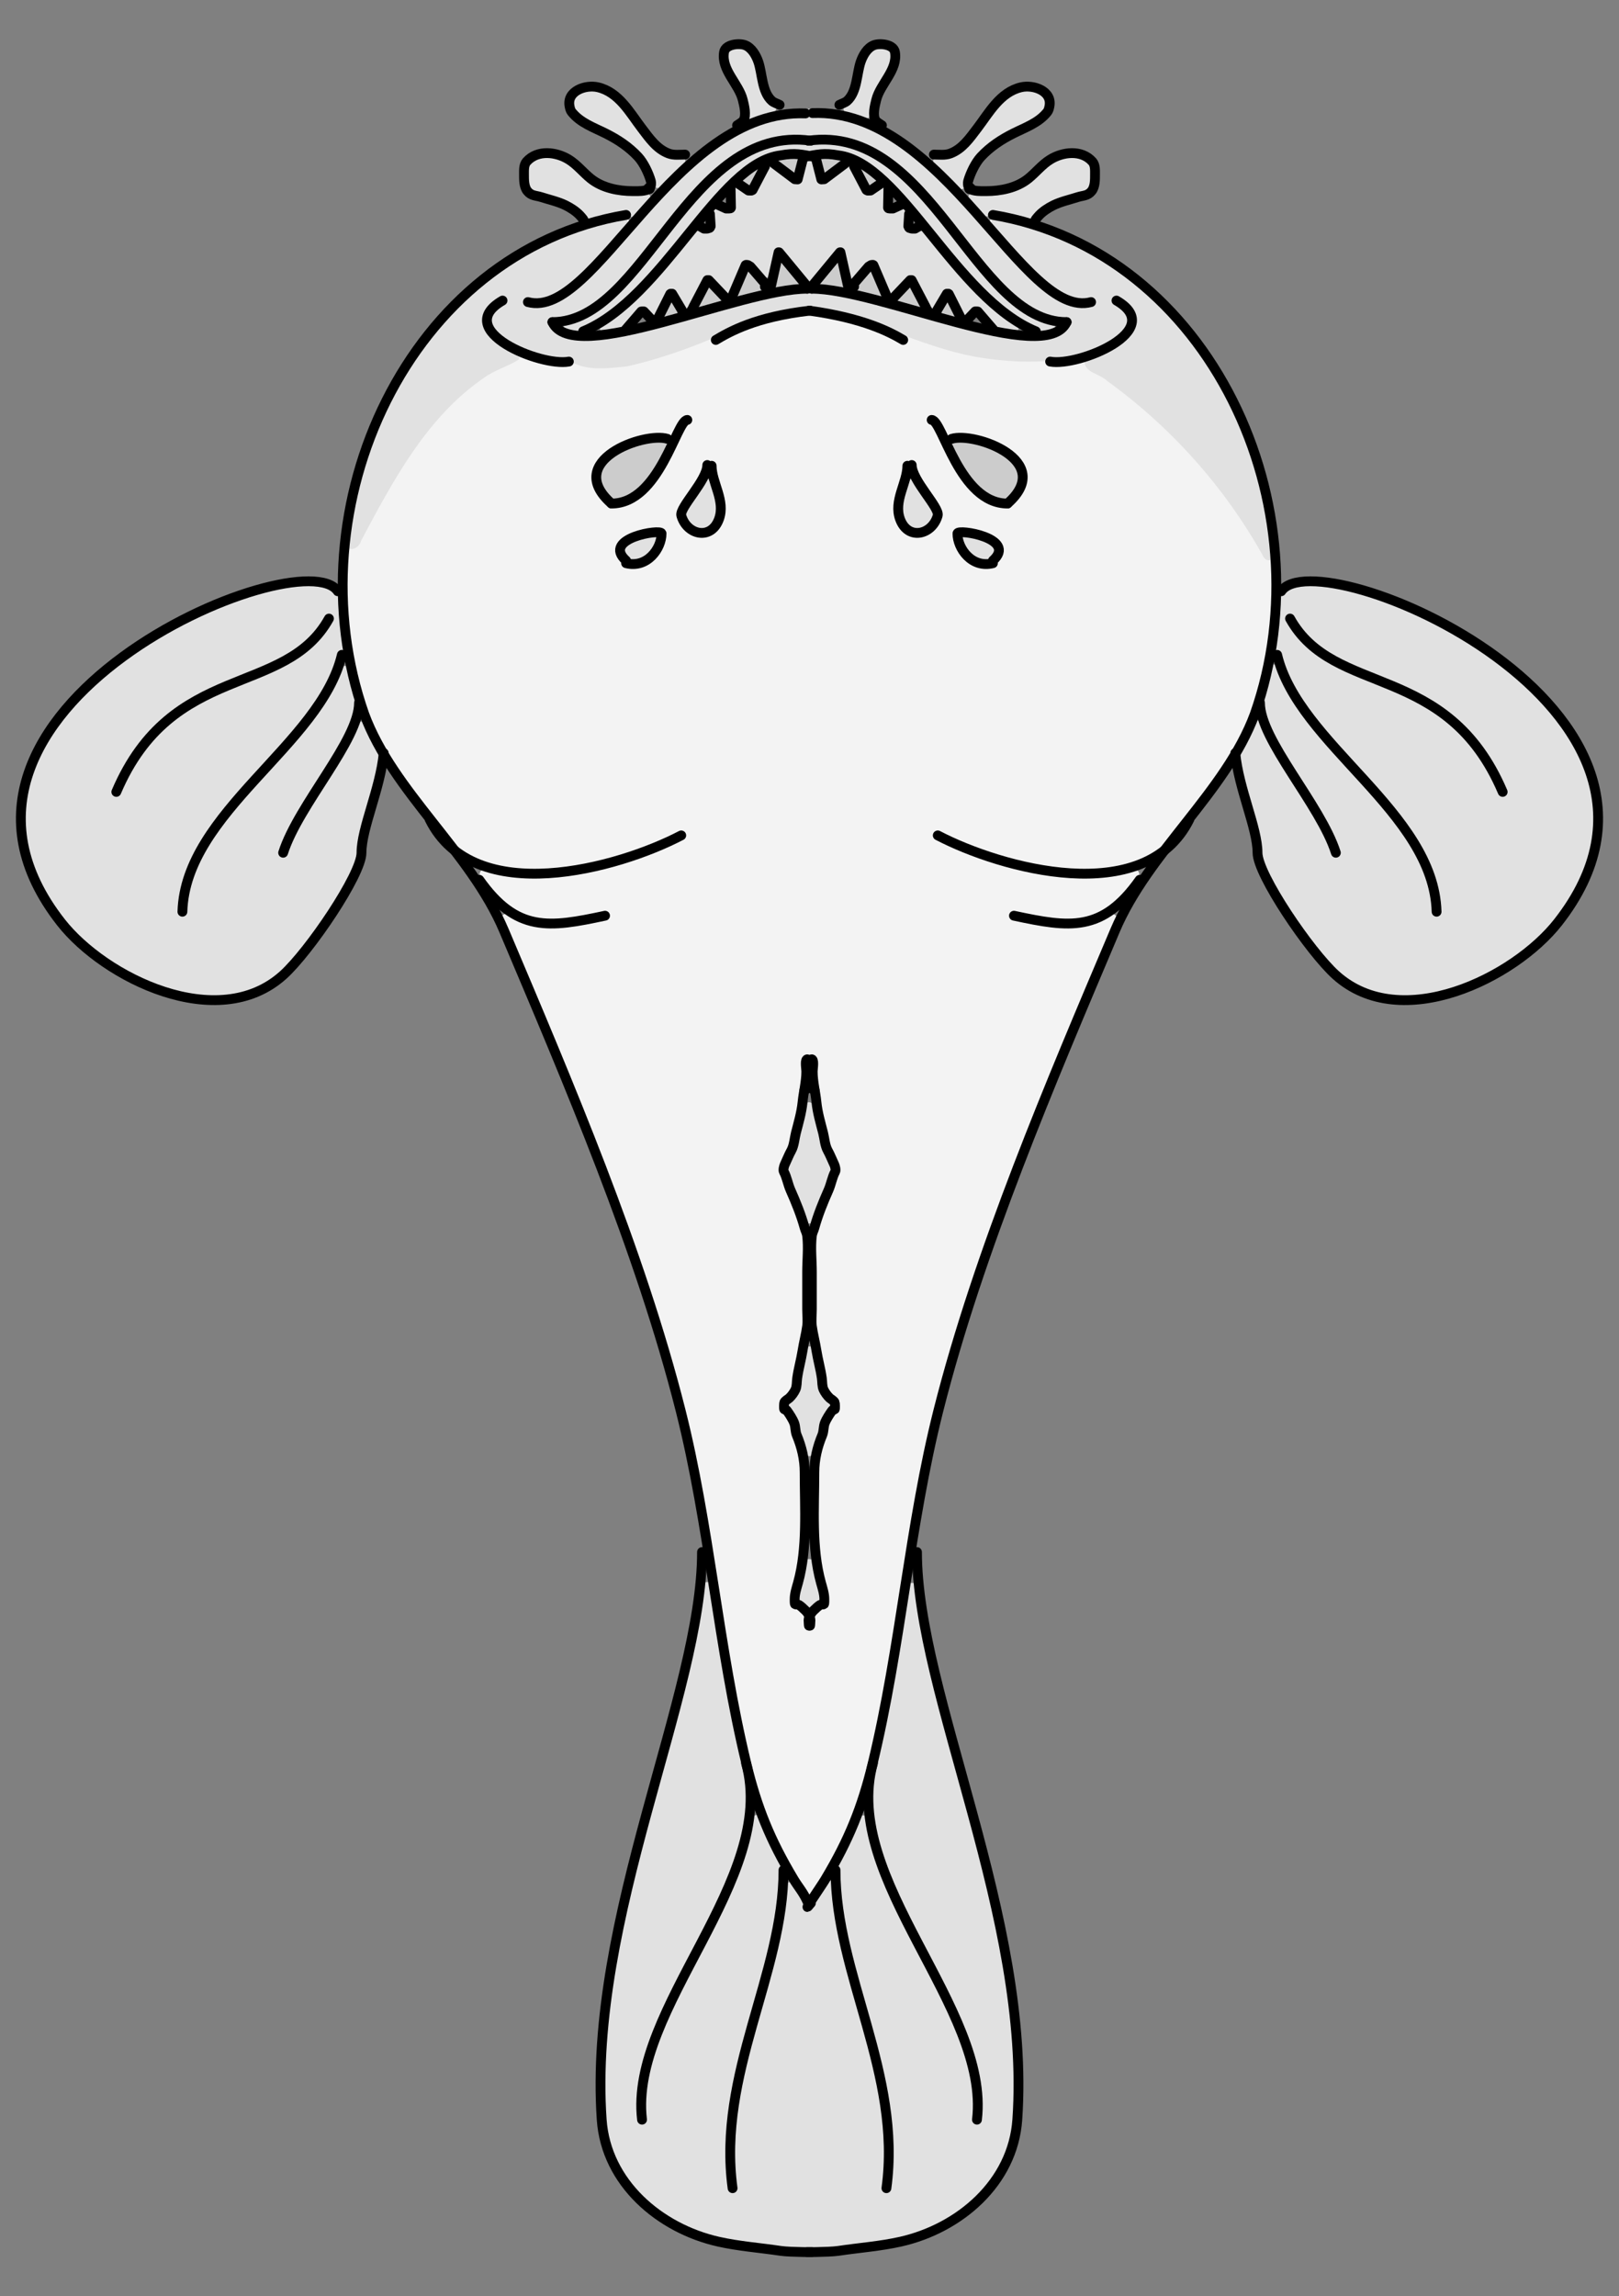<?xml version="1.0" encoding="UTF-8" standalone="no"?>
<!DOCTYPE svg PUBLIC "-//W3C//DTD SVG 1.1//EN" "http://www.w3.org/Graphics/SVG/1.1/DTD/svg11.dtd">
<svg xmlns="http://www.w3.org/2000/svg" xmlns:xl="http://www.w3.org/1999/xlink" xmlns:dc="http://purl.org/dc/elements/1.1/" version="1.1" viewBox="58.5 63 247.5 351" width="247.5" height="351">
  <rect x="58.5" y="63" width="247.5" height="351" fill="#808080" stroke="none"/>
  <defs>
    <clipPath id="artboard_clip_path">
      <path d="M 58.5 63 L 306 63 L 306 360 L 271.731 414 L 58.5 414 Z"/>
    </clipPath>
  </defs>
  <g id="Monkfish" fill-opacity="1" stroke-opacity="1" stroke="none" fill="none" stroke-dasharray="none">
    <title>Monkfish</title>
    <g id="Monkfish_Art" clip-path="url(#artboard_clip_path)">
      <title>Art</title>
      <g id="Group_53">
        <g id="Graphic_123">
          <title>path2</title>
          <path d="M 182.691 352.91 C 187.343 346.4 190.363 338.79 192.142 331.003 C 192.748 329.644 191.025 329.277 190.052 329.394 C 184.486 329.342 178.901 329.177 173.343 329.499 C 171.734 329.721 172.511 331.614 172.764 332.615 C 174.479 339.747 177.445 346.574 181.577 352.64 C 181.926 352.984 182.221 353.046 182.691 352.91 Z M 185.929 330.081 C 187.947 329.97 190.055 330.251 192.026 329.913 C 193.067 329.021 192.739 327.229 193.215 325.976 C 196.878 307.629 198.547 288.868 203.906 270.916 C 210.549 248.043 220.046 226.174 229.177 204.217 C 229.83 203.274 228.654 202.178 227.74 202.867 C 225.089 204.336 221.987 204.653 219.026 204.159 C 217.128 203.854 214.93 203.618 213.276 203.041 C 213.605 202.408 214.89 203.208 215.599 203.172 C 219.602 204.006 224.164 204.608 227.748 202.156 C 229.715 200.783 231.598 199.022 232.655 196.853 C 232.81 195.635 231.35 195.677 230.596 196.071 C 223.801 197.416 216.657 196.427 210.155 194.302 C 207.183 193.339 204.139 192.237 201.537 190.724 C 202.166 190.039 203.495 191.434 204.441 191.639 C 210.375 194.156 216.715 196.106 223.204 196.231 C 227.298 196.296 231.573 195.883 235.1 193.607 C 238.009 191.724 239.517 188.433 241.81 185.934 C 246.028 180.513 249.88 174.6 251.484 167.831 C 256.996 147.137 250.841 123.513 235.247 108.68 C 228.908 102.596 220.919 98.299 212.348 96.366 C 211.507 96.062 209.686 95.627 209.826 97.093 C 211.256 99.478 213.43 101.367 215.229 103.483 C 217.846 106.225 220.969 109.392 225.074 109.195 C 225.609 109.353 223.997 109.442 223.637 109.391 C 220.047 109.061 217.52 106.051 215.084 103.714 C 208.248 96.586 202.462 88.088 193.78 83.016 C 190.532 81.085 186.764 80.423 183.059 80.107 C 182.664 79.301 181.667 79.644 181.28 80.195 C 173.581 80.259 166.772 84.834 161.649 90.245 C 155.933 95.783 151.444 102.535 145.223 107.552 C 143.586 108.828 141.339 109.777 139.203 109.251 C 141.334 109.266 143.482 108.749 145.105 107.299 C 148.671 104.359 151.804 100.877 154.65 97.263 C 154.938 95.873 153.225 95.975 152.385 96.343 C 138.816 99.091 127.154 108.331 120.099 120.075 C 113.649 130.684 110.45 143.217 111.154 155.623 C 111.52 164.782 113.983 174.05 119.466 181.513 C 122.241 185.497 125.19 189.365 128.448 192.959 C 133.129 196.496 139.374 196.541 144.959 195.965 C 151.148 195.204 157.126 193.093 162.708 190.36 C 163.264 191.199 161.481 191.244 161.017 191.73 C 155.064 194.356 148.677 196.368 142.189 196.64 C 139 196.816 135.8 196.542 132.694 195.835 C 131.352 195.914 131.778 197.52 132.523 198.094 C 134.805 201.078 137.994 203.81 141.946 203.876 C 145.075 204.057 148.139 203.269 151.193 202.72 C 151.563 203.541 149.984 203.171 149.564 203.481 C 145.885 204.195 141.959 205.063 138.338 203.537 C 137.342 203.278 135.921 201.935 135.109 203.175 C 135.152 204.836 136.329 206.323 136.822 207.911 C 146.032 229.858 155.395 251.87 161.686 274.858 C 166.367 292.026 167.952 309.821 171.527 327.237 C 171.79 328.381 171.718 330.479 173.461 330.085 C 177.617 330.084 181.773 330.088 185.929 330.08 Z M 182.257 311.676 C 181.6 311.487 182.112 310.281 181.627 309.843 C 181.19 308.738 179.21 308.433 179.818 306.989 C 180.815 302.987 181.418 298.889 181.305 294.754 C 181.144 290.596 181.706 286.261 180.115 282.303 C 179.925 280.76 178.931 279.484 178.171 278.152 C 177.948 276.773 179.771 276.157 179.965 274.836 C 180.854 270.327 181.842 265.794 181.658 261.165 C 181.614 258.025 181.889 254.842 181.633 251.728 C 180.699 248.353 178.98 245.241 178.151 241.841 C 178.453 239.913 179.588 238.169 179.923 236.217 C 180.638 233.953 180.836 231.573 181.215 229.258 C 181.624 227.802 181.303 226.143 181.832 224.763 C 182.818 224.223 183.108 225.34 183.033 226.101 C 182.996 228.459 183.495 230.748 183.839 233.069 C 184.351 235.89 185.243 238.619 186.27 241.281 C 186.369 243.933 184.6 246.216 183.896 248.705 C 183.185 250.469 182.533 252.262 182.827 254.199 C 182.964 259.884 182.467 265.665 183.9 271.235 C 184.381 273.086 184.119 275.31 185.754 276.669 C 186.478 277.285 186.578 278.564 185.716 279.07 C 184.474 281.363 183.759 283.967 183.349 286.537 C 182.955 293.096 182.894 299.782 184.521 306.195 C 184.544 307.006 185.185 308.372 184.02 308.579 C 182.758 309.113 182.625 310.517 182.482 311.662 C 182.41 311.686 182.331 311.678 182.257 311.675 Z M 155.157 149.332 C 153.903 149.388 153.006 147.791 153.231 146.7 C 154.633 144.711 157.401 144.242 159.624 144.366 C 159.991 146.841 157.643 149.403 155.157 149.332 Z M 209.292 149.324 C 206.86 149.334 204.7 146.9 204.814 144.554 C 206.302 143.831 208.108 144.611 209.56 145.173 C 210.909 145.538 211.833 147.107 210.849 148.317 C 210.54 148.92 210.025 149.429 209.292 149.324 Z M 198.621 144.542 C 196.151 144.437 195.406 141.438 195.924 139.413 C 196.19 137.619 196.91 135.924 197.144 134.125 C 198.083 133.603 198.015 134.403 198.221 135.053 C 199.184 137.339 201.128 139.133 201.886 141.492 C 201.905 143.197 200.274 144.588 198.621 144.542 Z M 165.577 144.538 C 163.681 144.481 161.669 142.073 163.063 140.336 C 164.306 138.242 165.864 136.298 166.634 133.959 C 167.863 133.836 167.418 135.393 167.791 136.098 C 168.292 138.437 169.558 141.069 168.052 143.313 C 167.515 144.104 166.524 144.573 165.577 144.538 Z M 152.292 140.03 C 151.082 139.821 150.445 138.385 149.858 137.427 C 148.606 134.553 151.457 132.081 153.874 131.107 C 156.144 130.013 158.709 129.676 161.181 129.864 C 162.377 129.489 162.353 127.348 163.594 127.09 C 163.144 128.055 162.303 128.964 161.876 130.005 C 159.974 133.452 158.452 137.576 154.677 139.473 C 153.936 139.831 153.119 140.053 152.292 140.03 Z M 212.308 140.019 C 208.458 140.014 206.052 136.428 204.375 133.427 C 203.182 131.357 202.298 129.025 200.824 127.17 C 201.099 126.823 201.728 127.761 201.913 127.991 C 202.441 128.983 202.985 130.314 204.378 129.911 C 208.188 129.765 212.606 131.018 214.589 134.532 C 215.559 136.54 214.188 138.898 212.514 140.019 L 212.427 140.022 Z M 144.412 118.533 C 140.61 118.245 136.579 116.882 133.737 114.194 C 132.333 112.913 132.555 110.64 134.067 109.54 C 134.38 109.276 135.079 108.592 135.416 108.855 C 135.457 109.634 134.199 109.685 133.902 110.34 C 132.437 111.772 133.702 113.884 135.126 114.775 C 138.113 117.005 141.849 117.901 145.499 118.219 C 146.254 118.418 144.465 118.578 144.412 118.533 Z M 219.351 118.456 C 218.289 118.341 219.696 117.978 220.107 118.078 C 223.92 117.705 228.033 116.49 230.606 113.491 C 231.471 112.617 231.473 111.219 230.509 110.416 C 230.074 109.847 229.255 109.39 229.049 108.728 C 230.984 109.255 232.395 111.619 231.292 113.481 C 229.381 116.166 225.997 117.343 222.922 118.116 C 221.751 118.368 220.548 118.486 219.351 118.456 Z M 167.702 115.079 C 167.761 114.477 169.032 114.242 169.618 113.823 C 173.546 111.762 177.953 110.823 182.301 110.213 C 184.271 110.408 186.195 111.07 188.152 111.424 C 191.153 112.205 194.181 113.258 196.904 114.888 C 196.611 115.733 195.622 114.558 195.055 114.472 C 190.934 112.454 186.383 111.219 181.847 110.736 C 176.95 111.401 172.123 112.798 167.83 115.288 L 167.711 115.093 Z M 217.1 114.24 C 210.711 114.61 204.693 112.192 198.601 110.687 C 193.229 109.39 187.912 107.423 182.339 107.261 C 176.209 107.476 170.354 109.592 164.459 111.088 C 158.685 112.665 152.893 114.617 146.823 114.231 C 145.37 114.379 143.327 113.693 142.993 112.264 C 145.965 111.813 148.836 110.64 151.055 108.566 C 158.173 102.167 162.647 93.216 170.433 87.499 C 173.223 85.57 176.467 84.246 179.874 84.362 C 183.543 84.207 187.426 83.973 190.836 85.676 C 196.802 88.338 200.665 93.866 204.745 98.702 C 208.272 102.875 211.484 107.572 216.165 110.551 C 217.778 111.579 219.769 111.932 221.555 112.234 C 221.205 113.929 219.036 114.345 217.55 114.237 C 217.4 114.237 217.25 114.24 217.1 114.24 Z" fill="#f3f3f3"/>
        </g>
        <g id="Graphic_122">
          <title>path21</title>
          <path d="M 218.187 114.147 C 219.178 114.24 220.463 113.074 219.405 112.241 C 215.829 111.097 212.833 108.813 210.414 105.997 C 204.923 100.025 200.664 92.82 194.11 87.867 C 191.712 86.236 188.958 84.832 186.029 84.602 C 181.716 84.601 177.051 83.988 173.131 86.224 C 166.744 89.559 162.627 95.745 158.166 101.166 C 155.586 104.415 152.873 107.683 149.481 110.116 C 148.114 110.993 146.639 111.773 145.077 112.156 C 144.01 112.969 145.255 114.28 146.297 114.127 C 147.275 114.191 147.829 113.203 148.754 112.991 C 156.071 109.025 160.753 101.891 166.061 95.745 C 169.027 92.333 171.988 88.546 176.392 86.984 C 178.472 86.258 180.655 86.549 182.794 86.6 C 186.774 85.917 190.846 87.663 193.616 90.513 C 199.102 95.95 203.439 102.402 208.993 107.803 C 211.129 110.134 213.711 111.979 216.532 113.389 C 217.074 113.67 217.519 114.21 218.187 114.147 Z M 252.857 148.578 C 253.813 147.312 252.793 145.503 252.84 144.021 C 250.477 126.851 240.86 110.206 225.557 101.529 C 220.971 98.985 215.972 96.943 210.762 96.224 C 209.12 96.813 210.617 98.616 211.328 99.358 C 214.528 102.704 217.495 106.624 221.783 108.629 C 222.84 109.206 224.364 109.039 225.295 109.306 C 222.126 110.021 219.194 107.724 216.921 105.8 C 209.661 98.713 203.766 90.093 195.263 84.368 C 190.601 81.209 184.798 79.663 179.207 80.661 C 170.711 81.493 164.18 87.766 158.671 93.735 C 153.948 98.64 149.917 104.415 144.266 108.257 C 142.822 109.195 140.877 109.591 139.288 109.268 C 143.616 109.294 146.888 106.087 149.637 103.133 C 151.288 101.247 153.304 99.574 154.583 97.415 C 154.529 95.57 152.188 96.455 151.076 96.686 C 139.889 99.323 130.014 106.314 123.239 115.527 C 116.621 124.393 112.525 135.13 111.434 146.121 C 111.728 147.594 113.453 146.775 113.676 145.699 C 118.573 136.487 123.76 126.707 132.501 120.747 C 134.139 119.515 136.227 119.025 137.869 117.904 C 137.918 116.2 135.445 116.143 134.554 114.924 C 133.145 113.894 131.944 111.817 133.354 110.275 C 133.905 109.714 134.701 108.604 135.521 108.846 C 134.549 109.958 132.389 111.324 133.629 113.051 C 136.472 116.805 141.475 117.786 145.869 118.325 C 148.389 119.764 151.559 119.277 154.333 119.01 C 160.72 117.572 166.84 115.139 172.754 112.364 C 176.062 111.302 179.525 110.312 183.019 110.302 C 191.471 111.472 198.965 115.899 207.351 117.485 C 212.773 118.465 218.471 118.651 223.858 117.382 C 226.622 116.41 229.841 115.192 231.237 112.431 C 231.661 110.88 229.777 109.876 229.041 108.966 C 229.233 108.255 230.115 109.325 230.49 109.501 C 232.387 111.005 231.784 114.068 229.733 115.162 C 228.099 116.526 225.833 116.949 224.293 118.361 C 224.416 119.993 226.686 120.165 227.722 121.204 C 237.418 128.191 245.675 137.397 251.514 147.857 C 251.742 148.422 252.23 148.827 252.857 148.578 Z M 148.36 114.404 C 146.412 114.39 143.781 114.333 142.852 112.3 C 145.685 111.81 148.497 110.822 150.629 108.793 C 158.363 102.016 163.115 92.206 171.888 86.563 C 174.715 84.695 178.015 84.251 181.273 84.385 C 185.13 84.22 189.121 84.256 192.461 86.455 C 198.806 90.273 202.874 96.636 207.615 102.139 C 211.093 106.047 214.617 110.902 220.092 111.911 C 220.705 112.005 222.195 111.978 221.286 112.878 C 219.89 114.89 217.027 114.093 214.946 114.266 C 208.473 114.019 202.227 111.52 195.944 110.013 C 189.772 108.252 183.245 106.443 176.815 107.949 C 167.802 109.833 159.121 113.198 150.003 114.345 C 149.457 114.388 148.908 114.407 148.36 114.404 Z M 182.618 407.083 C 188.36 406.852 194.206 406.325 199.656 404.398 C 206.745 401.735 213.041 395.472 213.784 387.668 C 214.705 376.653 213.045 365.588 210.679 354.847 C 207.376 340.035 202.471 325.582 199.603 310.697 C 199.114 308.907 199.405 306.861 198.54 305.207 C 197.329 304.312 196.715 306.054 196.755 307.013 C 195.404 316.212 193.571 325.328 191.816 334.464 C 191.03 340.08 192.344 345.8 194.76 350.875 C 198.571 359.605 203.628 367.861 206.847 376.75 C 207.954 380.096 208.211 383.726 207.961 387.205 C 207.513 387.017 207.832 385.833 207.666 385.366 C 207.762 380.436 206.257 375.665 204.118 371.274 C 200.702 363.758 196.491 356.608 193.394 348.949 C 192.394 346.35 191.722 343.709 191.181 340.989 C 190.517 339.848 189.326 340.908 189.131 341.808 C 188.336 343.825 187.228 345.668 186.502 347.685 C 186.234 357.803 190.07 367.395 192.433 377.07 C 194.049 382.784 194.639 388.722 194.422 394.63 C 194.324 395.584 194.545 396.817 194.099 397.616 C 193.481 397.495 194.057 396.289 193.968 395.793 C 194.935 386.448 191.975 377.319 189.586 368.408 C 188.022 362.702 186.447 357.049 186.073 351.134 C 185.329 349.369 183.948 351.356 183.543 352.325 C 182.953 352.969 182.715 354.158 181.916 354.525 C 181.595 354.131 181.686 353.342 181.28 352.907 C 180.737 352.022 180.084 350.059 178.744 350.877 C 177.93 352.454 178.328 354.407 177.848 356.107 C 175.819 367.784 170.884 378.916 170.362 390.855 C 170.22 393.102 170.672 395.366 170.583 397.589 C 169.848 397.45 170.283 396.125 170.086 395.558 C 169.874 390.326 170.068 385.147 171.395 380.087 C 173.628 369.774 177.646 359.792 178.171 349.157 C 178.492 347.145 176.81 345.532 176.212 343.699 C 175.493 342.655 175.525 340.883 174.207 340.393 C 172.772 340.74 173.207 342.645 172.74 343.744 C 170.177 353.709 164.261 362.325 160.16 371.665 C 157.881 376.484 156.537 381.788 156.743 387.138 C 155.983 386.897 156.524 385.472 156.391 384.837 C 156.416 375.817 161.511 368.007 165.32 360.134 C 168.934 352.987 173.038 345.528 172.998 337.292 C 172.521 331.586 170.851 326.059 169.968 320.411 C 169.026 315.401 168.333 310.322 167.408 305.334 C 166.854 304.198 165.445 305.142 165.594 306.161 C 163.671 319.81 159.206 332.907 155.94 346.258 C 152.846 358.302 150.174 370.619 150.516 383.127 C 150.411 387.357 150.978 391.772 153.41 395.352 C 157.458 401.676 164.721 405.36 172.06 406.162 C 175.556 406.661 179.082 407.084 182.618 407.083 Z M 182.397 308.898 C 183.781 308.722 184.685 307.174 183.991 305.9 C 183.495 304.484 183.626 302.731 182.734 301.481 C 181.441 300.774 181.159 302.526 181.081 303.408 C 180.855 304.791 180.28 306.126 180.199 307.524 C 180.614 308.246 181.553 308.831 182.397 308.898 Z M 182.974 285.216 C 183.839 282.899 184.085 280.313 185.604 278.287 C 186.125 277 184.245 276.598 184.232 275.355 C 183.571 273.253 183.686 270.889 182.744 268.905 C 181.061 268.327 181.291 270.72 180.936 271.762 C 180.509 273.578 180.797 275.867 179.07 277.084 C 178.364 278.42 179.988 279.609 180.262 280.938 C 180.65 282.492 180.911 284.212 181.868 285.515 C 182.34 285.65 182.628 285.561 182.974 285.216 Z M 182.973 249.624 C 183.872 246.994 185.382 244.513 185.799 241.746 C 185.593 240.073 184.549 238.614 184.283 236.932 C 183.709 235.225 183.655 233.298 182.764 231.721 C 181.699 230.924 181.1 232.332 181.134 233.221 C 180.537 236.051 179.739 238.892 178.588 241.546 C 179.16 244.286 180.489 246.888 181.461 249.532 C 181.802 250.141 182.562 250.183 182.973 249.624 Z M 215.581 96.835 C 217.114 96.469 217.845 94.74 219.377 94.263 C 221.154 93.185 223.468 93.239 225.121 91.989 C 225.671 90.79 225.885 89.169 225.255 87.964 C 223.557 85.817 220.17 86.638 218.396 88.274 C 216.231 90.318 213.666 92.297 210.541 92.324 C 209.249 92.564 207.601 91.917 206.6 92.797 C 206.219 94.029 207.794 94.865 208.499 95.754 C 209.3 96.616 210.185 95.462 211.091 95.882 C 212.607 96.1 214.079 96.613 215.581 96.835 Z M 205.911 91.784 C 206.468 90.104 206.988 88.298 208.269 86.959 C 210.666 83.87 214.67 83.02 217.631 80.679 C 218.932 79.874 219.06 77.859 217.632 77.108 C 215.361 75.725 212.5 77.11 211.03 79.039 C 208.537 81.534 207.08 85.172 203.762 86.702 C 202.848 87.032 200.738 86.481 201.238 88.083 C 202.504 89.417 203.741 91.035 205.33 91.989 C 205.523 91.921 205.717 91.853 205.911 91.784 Z M 190.949 81.175 C 192.312 80.661 191.82 78.796 192.431 77.688 C 193.138 75.43 195.308 73.538 195.012 71.045 C 194.297 69.252 191.401 69.829 190.804 71.482 C 189.494 73.921 189.982 77.211 187.625 79.067 C 186.824 80.607 189.065 80.707 190.084 81.046 C 190.368 81.109 190.655 81.19 190.949 81.175 Z M 173.747 81.303 C 174.853 80.701 177.023 81.006 177.196 79.452 C 176.375 78.555 175.359 77.72 175.132 76.383 C 174.451 74.158 174.396 70.891 171.783 69.985 C 170.221 69.52 168.814 71.28 169.567 72.71 C 170.614 75.34 172.684 77.627 172.675 80.612 C 172.825 81.099 173.239 81.391 173.747 81.303 Z M 209.045 149.036 C 210.581 149.047 211.842 146.699 210.173 145.867 C 208.836 145.124 207.143 144.274 205.608 144.812 C 204.542 145.936 206.082 147.316 206.874 148.118 C 207.472 148.64 208.225 149.078 209.045 149.036 Z M 198.961 144.258 C 200.753 144.201 202.476 141.9 201.119 140.332 C 200.11 138.952 199.401 137.165 197.916 136.239 C 196.473 136.108 196.5 138.045 196.213 139.03 C 195.586 141.167 196.206 144.258 198.961 144.258 Z M 155.655 149.039 C 157.441 148.834 159.012 147.217 159.327 145.489 C 158.894 143.954 156.945 144.791 155.911 145.124 C 154.692 145.439 152.864 146.576 153.882 148.011 C 154.265 148.597 154.929 149.077 155.655 149.039 Z M 165.732 144.228 C 168.147 144.198 168.802 141.28 168.359 139.356 C 168.071 138.289 168.035 136.914 167.092 136.205 C 165.624 136.027 165.25 137.969 164.392 138.815 C 163.739 139.97 162.075 141.403 163.304 142.737 C 163.873 143.53 164.683 144.29 165.732 144.228 Z M 149.136 96.808 C 150.858 96.591 152.587 95.788 154.306 95.863 C 155.748 96.889 156.773 94.862 157.587 94.001 C 158.83 92.597 156.652 92.045 155.559 92.364 C 152.723 92.558 149.813 91.712 147.78 89.666 C 145.865 87.863 143.111 85.814 140.369 87.022 C 138.474 87.668 138.7 90.009 139.127 91.561 C 140.079 93.07 142.317 93.011 143.759 93.685 C 145.701 94.121 146.963 95.701 148.572 96.697 C 148.749 96.774 148.942 96.822 149.136 96.808 Z M 159.389 91.708 C 160.853 90.772 162.037 89.354 163.179 88.082 C 163.71 86.751 162.03 86.883 161.178 86.787 C 157.845 85.808 156.389 82.318 154.242 79.91 C 152.782 77.932 150.472 75.878 147.812 76.693 C 146.226 76.905 145.097 78.905 146.314 80.171 C 148.445 82.276 151.526 83.009 153.871 84.847 C 156.197 86.214 157.827 88.636 158.316 91.254 C 158.518 91.636 158.971 91.83 159.389 91.708 Z M 91.681 215.709 C 96.471 215.705 101.065 213.305 103.946 209.503 C 107.602 205.015 111.091 200.232 113.241 194.82 C 113.905 192.119 114.19 189.392 115.035 186.719 C 115.69 183.93 116.814 181.159 116.909 178.298 C 115.901 176.69 115.446 174.578 113.965 173.331 C 112.539 173.048 112.593 175.043 111.895 175.828 C 108.768 181.834 104.416 187.201 101.914 193.517 C 101.355 193.83 101.759 192.649 101.822 192.468 C 104.737 185.542 109.893 179.781 112.674 172.788 C 113.763 170.318 112.733 167.704 112.062 165.287 C 111.39 164.124 110.114 165.207 109.979 166.156 C 107.267 172.417 102.171 177.19 97.781 182.268 C 92.963 187.66 87.687 193.539 86.735 201.006 C 86.586 201.391 86.785 202.66 86.288 202.525 C 86.141 196.59 89.551 191.283 93.2 186.846 C 98.18 180.501 104.543 175.036 108.601 167.929 C 109.545 166.386 109.928 164.517 110.714 162.951 C 112.07 162.198 111.05 160.37 111.16 159.209 C 110.743 157.143 111.356 154.333 109.419 152.886 C 106.765 151.308 103.499 152.194 100.649 152.635 C 91.493 154.768 82.957 159.234 75.528 164.94 C 70.487 169.193 65.68 174.152 63.342 180.449 C 60.874 186.427 61.598 193.382 64.739 198.969 C 69.788 208.155 79.536 214.78 90.024 215.679 C 90.576 215.714 91.129 215.721 91.681 215.709 Z M 76.182 184.221 C 76.838 181.658 78.399 179.422 79.879 177.241 C 83.974 171.564 90.476 168.562 96.788 166.121 C 101.204 164.34 105.772 162.079 108.353 157.876 C 108.609 157.227 109.342 157.273 108.79 157.949 C 106.037 163.065 100.257 165.165 95.214 167.288 C 90.017 169.322 84.834 171.949 81.261 176.377 C 79.138 178.694 77.933 181.632 76.228 184.219 L 76.206 184.241 Z M 273.793 215.722 C 281.243 215.418 288.227 211.74 293.727 206.873 C 298.692 202.103 302.485 195.59 302.647 188.571 C 302.746 180.249 297.786 172.799 291.813 167.405 C 284.213 160.635 275.015 155.603 265.194 152.916 C 262.127 152.093 258.803 151.579 255.705 152.507 C 254.123 153.084 253.476 154.745 253.628 156.314 C 253.622 158.29 252.878 160.293 253.287 162.252 C 254.498 163.698 254.598 165.754 255.633 167.334 C 259.366 174.463 265.627 179.783 270.596 185.961 C 274.474 190.618 278.284 196.103 278.224 202.415 C 278.075 202.969 277.697 201.992 277.814 201.782 C 277.415 195.867 273.914 190.692 270.22 186.27 C 264.811 179.643 257.998 173.908 254.422 165.971 C 254.297 165.1 253.417 163.929 252.62 164.951 C 251.643 167.645 250.799 170.71 252.055 173.47 C 254.94 180.328 260.22 185.948 262.744 192.976 C 263.111 193.962 262.242 193.289 262.281 192.749 C 259.358 186.176 254.754 180.497 251.731 174.034 C 251.683 172.756 249.979 172.896 249.747 174.029 C 248.981 175.612 247.91 177.127 247.503 178.832 C 248.422 183.921 250.389 188.782 251.049 193.899 C 252.236 198.395 255.175 202.163 257.743 205.95 C 260.726 209.905 264.183 214.228 269.311 215.269 C 270.776 215.62 272.288 215.757 273.793 215.723 Z M 288.226 184.225 C 286.898 182.241 286.032 179.926 284.517 178.033 C 280.916 172.605 274.955 169.475 269.036 167.197 C 264.748 165.393 260.118 163.692 257.104 159.946 C 256.534 159.194 255.546 158.207 255.697 157.303 C 257.292 159.379 258.911 161.6 261.262 162.932 C 267.608 166.84 275.33 168.118 280.912 173.299 C 284.206 176.262 286.949 179.984 288.387 184.191 C 288.335 184.206 288.281 184.225 288.226 184.225 Z" fill="#e1e1e1"/>
        </g>
        <g id="Graphic_121">
          <title>path22</title>
          <path d="M 213.32 113.977 C 214.557 113.958 214.436 112.283 213.439 111.94 C 208.032 108.436 204.397 102.969 200.057 98.348 C 199.276 97.413 197.939 98.701 197.234 97.771 C 197.049 96.783 197.585 94.829 196.04 94.792 C 195.451 94.939 194.007 95.551 194.111 94.451 C 193.964 93.451 194.612 91.537 193.161 91.481 C 192.388 91.751 191.744 92.517 190.822 92.205 C 189.973 90.92 189.539 89.299 188.414 88.241 C 186.884 88.339 185.935 89.961 184.528 90.518 C 183.952 90.774 183.752 89.629 183.56 89.297 C 183.422 88.405 183.038 86.69 181.763 87.367 C 180.77 88.138 181.354 90.114 180.058 90.552 C 178.687 90.096 177.82 88.609 176.42 88.331 C 174.97 88.854 174.73 90.699 173.875 91.838 C 173.396 92.913 172.03 91.718 171.385 91.496 C 169.889 91.26 170.406 93.182 170.488 94.081 C 170.793 94.867 169.706 95.469 169.115 94.901 C 167.816 93.916 166.853 95.351 167.254 96.61 C 167.258 97.218 167.409 98.367 166.433 98.164 C 165.586 97.832 164.463 97.727 163.973 98.699 C 159.906 103.728 155.682 108.711 150.393 112.49 C 149.62 113.488 151.032 114.293 151.919 113.883 C 154.082 113.959 154.948 111.722 156.402 110.575 C 157.272 109.984 157.932 111.833 158.878 111.035 C 159.935 110.157 160.044 108.478 161.178 107.699 C 162.275 108.354 162.25 110.485 163.77 110.293 C 165.117 109.038 165.395 106.951 166.699 105.687 C 168.041 105.963 168.46 108.157 170.009 107.887 C 171.086 107.07 171.227 105.492 171.891 104.358 C 172 103.702 172.676 102.922 173.299 103.595 C 174.157 104.257 174.969 105.978 176.233 105.286 C 177.079 104.224 176.755 102.465 177.63 101.457 C 179.201 102.861 180.276 104.745 181.851 106.131 C 183.216 106.415 183.773 104.693 184.644 103.942 C 185.392 103.162 185.987 102.08 186.806 101.433 C 187.941 102.49 187.402 104.396 188.307 105.602 C 189.835 106.116 190.308 103.872 191.533 103.403 C 192.601 103.088 192.55 104.614 193.009 105.23 C 193.621 106.17 193.593 108.044 195.002 108.038 C 196.049 107.46 196.788 106.094 197.857 105.707 C 199.133 107.03 199.413 109.047 200.676 110.345 C 202.138 110.526 202.22 108.497 203.151 107.829 C 203.968 107.501 204.1 108.91 204.503 109.303 C 204.954 110.086 205.443 111.854 206.666 111.144 C 207.206 110.884 207.76 109.87 208.294 110.743 C 209.628 112.013 210.707 113.96 212.801 113.945 C 212.973 113.966 213.147 113.986 213.32 113.977 Z" fill="#e1e1e1"/>
        </g>
        <g id="Graphic_120">
          <title>path36</title>
          <path d="M 191.54 91.795 C 192.088 91.717 192.602 91.324 192.876 90.85 C 193.134 90.213 192.55 89.735 192.091 89.406 C 191.606 89.064 191.076 88.435 190.424 88.732 C 189.828 88.987 189.839 89.737 190.168 90.204 C 190.53 90.785 190.703 91.759 191.54 91.795 Z M 185.188 89.692 C 185.839 89.169 186.575 88.734 187.151 88.126 C 187.55 87.555 187.074 86.78 186.417 86.739 C 185.644 86.633 184.83 86.493 184.062 86.672 C 183.424 86.903 183.413 87.682 183.642 88.211 C 183.824 88.803 183.839 89.756 184.631 89.816 C 184.832 89.883 185.003 89.749 185.188 89.692 Z M 180.054 89.793 C 180.78 89.45 180.709 88.522 180.952 87.861 C 181.232 87.204 180.627 86.507 179.943 86.588 C 179.17 86.605 178.356 86.607 177.629 86.886 C 177 87.214 177.103 88.158 177.701 88.466 C 178.346 88.926 178.92 89.517 179.654 89.826 C 179.787 89.815 179.92 89.804 180.054 89.793 Z M 173.344 91.721 C 173.934 91.298 174.116 90.532 174.472 89.925 C 174.852 89.291 174.182 88.429 173.474 88.678 C 172.815 88.992 172.258 89.514 171.726 90 C 171.264 90.54 171.721 91.258 172.273 91.505 C 172.593 91.726 172.961 91.867 173.344 91.721 Z M 160.566 111.962 C 161.146 111.843 161.785 111.753 162.284 111.426 C 162.846 111.005 162.538 110.279 162.218 109.813 C 161.988 109.301 161.531 108.7 160.897 108.94 C 160.291 109.252 160.16 110.009 159.837 110.564 C 159.456 111.159 159.833 111.971 160.566 111.962 Z M 165.933 110.453 C 166.887 110.242 167.845 110.011 168.766 109.685 C 169.361 109.367 169.309 108.54 168.824 108.148 C 168.334 107.632 167.9 107.035 167.306 106.635 C 166.737 106.383 166.2 106.82 166.005 107.338 C 165.651 108.07 165.17 108.767 164.979 109.562 C 164.958 110.07 165.425 110.517 165.933 110.453 Z M 171.741 108.855 C 172.908 108.613 174.073 108.335 175.216 107.996 C 175.802 107.716 175.84 106.909 175.373 106.5 C 174.721 105.757 174.135 104.931 173.383 104.29 C 172.847 103.974 172.201 104.372 172.052 104.934 C 171.634 105.915 171.151 106.879 170.838 107.898 C 170.777 108.405 171.224 108.9 171.741 108.855 Z M 177.452 107.558 C 178.415 107.407 179.388 107.304 180.346 107.14 C 181.038 106.959 181.191 106.017 180.679 105.559 C 179.96 104.709 179.329 103.752 178.46 103.048 C 177.872 102.711 177.148 103.23 177.149 103.881 C 176.957 104.824 176.696 105.756 176.553 106.708 C 176.577 107.19 176.965 107.571 177.452 107.558 Z M 187.166 107.554 C 187.815 107.492 188.089 106.764 187.865 106.208 C 187.626 105.275 187.528 104.291 187.154 103.4 C 186.83 102.794 185.917 102.843 185.578 103.409 C 184.888 104.256 184.145 105.071 183.544 105.982 C 183.248 106.662 183.928 107.312 184.601 107.221 C 185.46 107.29 186.306 107.5 187.166 107.554 Z M 192.994 108.835 C 193.619 108.695 193.836 107.948 193.517 107.432 C 193.083 106.441 192.745 105.386 192.158 104.474 C 191.747 104.01 191.008 104.185 190.696 104.674 C 190.074 105.407 189.381 106.096 188.857 106.903 C 188.613 107.498 189.132 108.092 189.727 108.137 C 190.763 108.376 191.791 108.703 192.842 108.844 C 192.893 108.841 192.944 108.838 192.994 108.835 Z M 198.694 110.458 C 199.378 110.442 199.728 109.61 199.366 109.063 C 198.986 108.298 198.646 107.496 198.141 106.804 C 197.7 106.374 197.014 106.586 196.69 107.049 C 196.227 107.587 195.632 108.046 195.313 108.689 C 195.142 109.279 195.653 109.785 196.212 109.855 C 197.034 110.065 197.852 110.35 198.694 110.458 Z M 204.314 111.945 C 204.92 111.719 204.987 110.956 204.654 110.472 C 204.311 109.897 204.179 109.043 203.444 108.856 C 202.63 108.804 202.37 109.698 202.043 110.278 C 201.722 110.852 202.11 111.605 202.764 111.682 C 203.273 111.802 203.782 112.072 204.314 111.945 Z M 152.724 139.711 C 156.606 139.176 158.718 135.337 160.429 132.22 C 161.976 130.504 159.985 129.442 158.377 130.17 C 155.033 130.494 151.479 132.145 149.859 135.199 C 149.681 136.927 150.735 138.984 152.346 139.679 C 152.47 139.704 152.597 139.715 152.724 139.711 Z M 211.78 139.756 C 213.864 139.51 214.872 136.792 214.427 134.948 C 212.682 131.648 208.606 130.114 205.026 130.111 C 203.65 129.913 203.267 131.529 204.151 132.399 C 205.815 135.33 207.902 138.663 211.295 139.718 C 211.455 139.747 211.617 139.76 211.78 139.756 Z" fill="#ccc"/>
        </g>
        <g id="Graphic_119">
          <title>shape0</title>
          <path d="M 182.294 407.249 C 183.778 407.249 179.314 407.278 177.846 407.058 C 174.635 406.576 171.473 406.358 168.316 405.648 C 159.346 403.629 151.154 396.665 150.483 387.006 C 148.337 356.104 165.817 321.961 165.817 300.241" stroke="black" stroke-linecap="round" stroke-linejoin="round" stroke-width="1.5"/>
        </g>
        <g id="Graphic_118">
          <title>shape1</title>
          <path d="M 182.04 353.906 C 181.314 352.231 180.597 351.533 179.828 350.249 C 176.235 344.244 174.219 339.287 172.585 332.522 C 168.29 314.74 166.97 296.117 162.546 278.599 C 156.374 254.159 145.367 228.443 135.543 205.234 C 130.445 193.19 118.61 184.101 114.195 172.182 C 103.053 140.536 120.983 101.436 154.211 95.852" stroke="black" stroke-linecap="round" stroke-linejoin="round" stroke-width="1.5"/>
        </g>
        <g id="Graphic_117">
          <title>shape2</title>
          <path d="M 117.16 178.109 C 116.641 183.561 113.761 189.594 113.761 193.348 C 113.761 196.69 105.767 208.463 101.784 212.047 C 91.793 221.039 74.49 212.483 67.824 203.984 C 42.224 171.345 104.657 145.154 110.139 153.378" stroke="black" stroke-linecap="round" stroke-linejoin="round" stroke-width="1.5"/>
        </g>
        <g id="Graphic_116">
          <title>shape3</title>
          <path d="M 181.635 80.338 C 161.485 79.547 149.539 111.974 139.202 109.174" stroke="black" stroke-linecap="round" stroke-linejoin="round" stroke-width="1.5"/>
        </g>
        <g id="Graphic_115">
          <title>shape4</title>
          <path d="M 163.573 127.19 C 161.913 127.19 159.353 139.97 151.978 139.97" stroke="black" stroke-linecap="round" stroke-linejoin="round" stroke-width="1.5"/>
        </g>
        <g id="Graphic_114">
          <title>shape5</title>
          <path d="M 160.524 130.078 C 157.032 128.982 144.54 133.421 151.978 139.97" stroke="black" stroke-linecap="round" stroke-linejoin="round" stroke-width="1.5"/>
        </g>
        <g id="Graphic_113">
          <title>shape6</title>
          <path d="M 167.29 134.195 C 167.29 136.79 169.451 139.54 168.402 142.372 C 167.189 145.647 163.478 144.774 162.652 141.8 C 162.315 140.586 166.623 136.413 166.623 134.08" stroke="black" stroke-linecap="round" stroke-linejoin="round" stroke-width="1.5"/>
        </g>
        <g id="Graphic_112">
          <title>shape7</title>
          <path d="M 154.211 149.091 C 157.451 149.899 159.634 146.832 159.634 144.545 C 159.634 143.803 150.401 145.262 154.211 148.691" stroke="black" stroke-linecap="round" stroke-linejoin="round" stroke-width="1.5"/>
        </g>
        <g id="Graphic_111">
          <title>shape8</title>
          <path d="M 182.46 84.51 C 163.636 81.83 157.169 112.235 142.947 112.235" stroke="black" stroke-linecap="round" stroke-linejoin="round" stroke-width="1.5"/>
        </g>
        <g id="Graphic_110">
          <title>shape9</title>
          <path d="M 147.649 113.646 C 159.942 108.571 168.305 87.865 177.846 86.747 C 180.071 86.334 180.958 86.603 183.323 87.043" stroke="black" stroke-linecap="round" stroke-linejoin="round" stroke-width="1.5"/>
        </g>
        <g id="Graphic_109">
          <title>shape10</title>
          <path d="M 181.916 107.127 C 171.588 107.127 146.157 119.125 142.947 112.235" stroke="black" stroke-linecap="round" stroke-linejoin="round" stroke-width="1.5"/>
        </g>
        <g id="Graphic_108">
          <title>shape11</title>
          <path d="M 145.462 118.27 C 141.173 119.082 127.474 113.484 135.324 108.943" stroke="black" stroke-linecap="round" stroke-linejoin="round" stroke-width="1.5"/>
        </g>
        <g id="Graphic_107">
          <title>shape12</title>
          <path d="M 181.916 107.127 L 181.568 106.681 L 181.568 106.735 L 181.583 106.762 L 181.583 106.775 L 181.598 106.775 L 181.598 106.411 L 177.599 101.573 L 177.569 101.573 L 177.554 101.559 L 177.524 101.559 L 176.386 106.641 L 176.371 106.654 L 176.371 106.668 L 176.341 106.694 L 176.311 106.748 L 176.281 106.775 L 176.266 106.802" stroke="black" stroke-linecap="round" stroke-linejoin="round" stroke-width="1.5"/>
        </g>
        <g id="Graphic_106">
          <title>shape13</title>
          <path d="M 176.266 106.802 L 175.428 106.816 L 175.742 106.991 L 176.072 107.031 L 176.192 107.085 L 176.281 107.18 L 176.311 107.247 L 176.311 107.274 L 176.237 107.247 L 173.211 103.743 L 173.152 103.716 L 172.987 103.608 L 172.822 103.514 L 172.762 103.514 L 172.732 103.5 L 172.687 103.5 L 172.672 103.487 L 172.552 103.487 L 172.478 103.527 L 170.456 108.258 L 170.441 108.312 L 170.441 108.366 L 170.426 108.366 L 170.321 108.406" stroke="black" stroke-linecap="round" stroke-linejoin="round" stroke-width="1.5"/>
        </g>
        <g id="Graphic_105">
          <title>shape14</title>
          <path d="M 169.512 109.188 L 169.542 109.201 L 169.557 109.201 L 169.572 109.161 L 169.572 108.689 L 166.847 105.818 L 166.637 105.818 L 164.466 109.97 L 164.406 110.145 L 164.361 110.199 L 164.361 110.226 L 164.346 110.226 L 164.181 110.482" stroke="black" stroke-linecap="round" stroke-linejoin="round" stroke-width="1.5"/>
        </g>
        <g id="Graphic_104">
          <title>shape15</title>
          <path d="M 162.743 111.183 L 162.938 111.277 L 162.968 111.277 L 162.968 110.792 L 161.246 107.894 L 161.021 107.894 L 160.961 107.934 L 158.97 111.91 L 158.925 111.964 L 158.91 112.005 L 158.79 112.072" stroke="black" stroke-linecap="round" stroke-linejoin="round" stroke-width="1.5"/>
        </g>
        <g id="Graphic_103">
          <title>shape16</title>
          <path d="M 158.79 112.072 L 158.101 111.91 L 158.116 111.937 L 158.101 111.857 L 156.918 110.603 L 156.633 110.603 L 156.529 110.617 L 154.192 113.326 L 154.192 113.339 L 154.177 113.353" stroke="black" stroke-linecap="round" stroke-linejoin="round" stroke-width="1.5"/>
        </g>
        <g id="Graphic_102">
          <title>shape17</title>
          <path d="M 181.373 86.733 L 181.388 86.733 L 180.445 90.399 L 180.445 90.413 L 180.43 90.413 L 180.43 90.426 L 180.01 90.399 L 176.836 88.014 L 176.401 87.475 L 176.386 87.461 L 176.371 87.434 L 176.266 87.34 L 176.266 87.326" stroke="black" stroke-linecap="round" stroke-linejoin="round" stroke-width="1.5"/>
        </g>
        <g id="Graphic_101">
          <title>shape18</title>
          <path d="M 175.353 88.593 L 175.428 88.432 L 175.443 88.418 L 173.541 92.044 L 173.406 92.125 L 173.346 92.138 L 172.912 92.125 L 171.1 90.885 L 171.07 90.885 L 171.055 90.871 L 171.04 90.871 L 171.025 90.858 L 171.025 90.844" stroke="black" stroke-linecap="round" stroke-linejoin="round" stroke-width="1.5"/>
        </g>
        <g id="Graphic_100">
          <title>shape19</title>
          <path d="M 170.186 91.586 L 170.246 94.739 L 170.201 94.82 L 170.156 94.847 L 170.126 94.847 L 170.082 94.861 L 170.022 94.861 L 169.962 94.874 L 169.497 94.874 L 168 94.187 L 167.97 94.173 L 167.925 94.173" stroke="black" stroke-linecap="round" stroke-linejoin="round" stroke-width="1.5"/>
        </g>
        <g id="Graphic_99">
          <title>shape20</title>
          <path d="M 167.026 95.71 L 167.146 97.57 L 167.041 97.785 L 166.982 97.839 L 166.622 97.947 L 166.113 97.947 L 165.469 97.57 L 164.945 97.489" stroke="black" stroke-linecap="round" stroke-linejoin="round" stroke-width="1.5"/>
        </g>
        <g id="Graphic_98">
          <title>shape21</title>
          <path d="M 147.776 96.925 C 147.776 96.988 147.775 96.672 147.691 96.563 C 147.525 96.347 147.347 96.134 147.162 95.934 C 146.586 95.312 145.737 94.765 144.98 94.39 C 143.822 93.817 142.481 93.527 141.253 93.132 C 140.424 92.866 139.723 92.966 139.114 92.198 C 138.582 91.528 138.605 90.441 138.605 89.644 C 138.605 89.016 138.556 88.209 139.008 87.7 C 140.666 85.835 143.565 86.209 145.467 87.395 C 146.736 88.185 147.666 89.393 148.814 90.311 C 150.604 91.743 153.058 92.217 155.273 92.217 C 156.171 92.217 156.961 92.258 157.815 91.874" stroke="black" stroke-linecap="round" stroke-linejoin="round" stroke-width="1.5"/>
        </g>
        <g id="Graphic_97">
          <title>shape22</title>
          <path d="M 157.815 91.874 C 157.758 91.836 157.699 91.801 157.645 91.76 C 157.552 91.688 157.89 91.674 157.942 91.569 C 158.038 91.373 158.063 90.92 158.005 90.711 C 157.673 89.515 156.898 87.884 156.057 86.975 C 154.64 85.445 152.93 84.317 151.08 83.392 C 149.225 82.465 147.215 81.782 145.891 80.113 C 145.698 79.871 145.632 79.548 145.573 79.256 C 145.102 76.925 147.984 75.886 149.915 76.339 C 153.127 77.094 154.803 80.25 156.65 82.668 C 157.783 84.151 158.896 85.778 160.716 86.461 C 161.528 86.765 162.432 86.632 163.236 86.632" stroke="black" stroke-linecap="round" stroke-linejoin="round" stroke-width="1.5"/>
        </g>
        <g id="Graphic_96">
          <title>shape23</title>
          <path d="M 171.178 82.153 C 171.436 81.965 171.944 81.699 172.131 81.429 C 172.665 80.66 172.246 79.073 172.047 78.265 C 171.438 75.801 168.721 73.695 169.188 70.964 C 169.394 69.758 171.486 69.56 172.386 69.897 C 173.416 70.283 174.076 71.446 174.419 72.432 C 175.053 74.259 174.947 77.024 176.494 78.417 C 176.814 78.705 177.302 78.823 177.68 79.027" stroke="black" stroke-linecap="round" stroke-linejoin="round" stroke-width="1.5"/>
        </g>
        <g id="Graphic_95">
          <title>shape24</title>
          <path d="M 101.784 193.348 C 104.144 185.972 113.385 176.154 113.385 170.418" stroke="black" stroke-linecap="round" stroke-linejoin="round" stroke-width="1.5"/>
        </g>
        <g id="Graphic_94">
          <title>shape25</title>
          <path d="M 86.385 202.364 C 86.82 187.102 107.533 176.785 110.759 163.098" stroke="black" stroke-linecap="round" stroke-linejoin="round" stroke-width="1.5"/>
        </g>
        <g id="Graphic_93">
          <title>shape26</title>
          <path d="M 76.283 184.048 C 84.808 164.032 102.081 169.627 108.789 157.552" stroke="black" stroke-linecap="round" stroke-linejoin="round" stroke-width="1.5"/>
        </g>
        <g id="Graphic_92">
          <title>shape27</title>
          <path d="M 170.491 397.478 C 168.109 380.026 178.274 364.752 178.274 348.844" stroke="black" stroke-linecap="round" stroke-linejoin="round" stroke-width="1.5"/>
        </g>
        <g id="Graphic_91">
          <title>shape28</title>
          <path d="M 156.65 387.006 C 154.618 369.938 177.478 350.253 172.552 332.522" stroke="black" stroke-linecap="round" stroke-linejoin="round" stroke-width="1.5"/>
        </g>
        <g id="Graphic_90">
          <title>shape29</title>
          <path d="M 124.183 188.255 C 130.977 201.923 153.066 195.706 162.643 190.694" stroke="black" stroke-linecap="round" stroke-linejoin="round" stroke-width="1.5"/>
        </g>
        <g id="Graphic_89">
          <title>shape30</title>
          <path d="M 150.995 202.97 C 142.459 204.799 137.482 205.566 131.765 197.48" stroke="black" stroke-linecap="round" stroke-linejoin="round" stroke-width="1.5"/>
        </g>
        <g id="Graphic_88">
          <title>shape31</title>
          <path d="M 182.333 311.413 C 182.333 311.772 182.396 310.831 182.396 310.67 C 182.396 310.224 181.978 309.493 181.634 309.183 C 181.395 308.968 180.81 308.34 180.49 308.268 C 180.42 308.253 180.109 308.268 180.045 308.211 C 179.959 308.133 179.982 307.541 179.982 307.411 C 179.982 306.621 180.274 305.728 180.49 304.952 C 181.977 299.6 181.507 293.596 181.507 288.026 C 181.507 286.054 181.047 284.158 180.299 282.365 C 180.058 281.784 180.129 281.104 179.918 280.535 C 179.699 279.944 179.157 279.107 178.774 278.591 C 178.675 278.456 178.501 278.516 178.393 278.419 C 178.312 278.346 178.361 277.463 178.393 277.39 C 178.534 277.073 178.918 276.917 179.156 276.704 C 179.509 276.385 179.912 275.83 180.109 275.388 C 180.338 274.872 180.286 274.224 180.363 273.673 C 180.561 272.248 180.964 270.861 181.189 269.441 C 181.386 268.197 181.715 266.969 181.888 265.724 C 182.004 264.885 181.888 263.942 181.888 263.094 C 181.888 261.207 181.888 259.32 181.888 257.433 C 181.888 255.624 182.109 253.678 181.888 251.886 C 181.834 251.451 181.621 251.099 181.507 250.685 C 180.953 248.694 180.186 246.799 179.346 244.91 C 178.955 244.03 178.77 242.901 178.33 242.108 C 178.187 241.851 178.357 241.231 178.457 241.022 C 178.805 240.29 179.092 239.535 179.473 238.849 C 179.897 238.086 179.958 236.996 180.172 236.161 C 180.571 234.607 181.026 233.084 181.189 231.472 C 181.346 229.913 181.761 228.371 181.761 226.783 C 181.761 226.437 181.548 225.201 181.824 224.953 C 182.088 224.716 182.416 225.806 182.46 225.925 C 182.515 226.076 182.404 226.289 182.46 226.44 C 182.647 226.947 182.714 227.926 182.714 228.499 C 182.714 228.663 182.615 229.382 182.714 229.47 C 182.793 229.542 182.902 229.526 183.031 229.642" stroke="black" stroke-linecap="round" stroke-linejoin="round" stroke-width="1.5"/>
        </g>
        <g id="Graphic_87">
          <title>shape32</title>
          <path d="M 167.925 114.964 C 169.966 113.75 173.98 111.421 182.333 110.482" stroke="black" stroke-linecap="round" stroke-linejoin="round" stroke-width="1.5"/>
        </g>
        <g id="Graphic_86">
          <title>shape33</title>
          <path d="M 182.206 407.249 C 180.722 407.249 185.186 407.278 186.654 407.058 C 189.865 406.576 193.027 406.358 196.184 405.648 C 205.154 403.629 213.346 396.665 214.017 387.006 C 216.163 356.104 198.683 321.961 198.683 300.241" stroke="black" stroke-linecap="round" stroke-linejoin="round" stroke-width="1.5"/>
        </g>
        <g id="Graphic_85">
          <title>shape34</title>
          <path d="M 182.46 353.906 C 180.683 356.119 183.903 351.533 184.672 350.249 C 188.265 344.244 190.281 339.287 191.915 332.522 C 196.21 314.74 197.53 296.117 201.954 278.599 C 208.126 254.159 219.133 228.442 228.957 205.234 C 234.055 193.19 245.89 184.102 250.305 172.182 C 261.447 140.536 243.517 101.436 210.289 95.852" stroke="black" stroke-linecap="round" stroke-linejoin="round" stroke-width="1.5"/>
        </g>
        <g id="Graphic_84">
          <title>shape35</title>
          <path d="M 247.34 178.109 C 247.859 183.561 250.739 189.594 250.739 193.348 C 250.739 196.69 258.733 208.463 262.716 212.047 C 272.707 221.039 290.01 212.483 296.676 203.984 C 322.276 171.345 259.843 145.154 254.361 153.378" stroke="black" stroke-linecap="round" stroke-linejoin="round" stroke-width="1.5"/>
        </g>
        <g id="Graphic_83">
          <title>shape36</title>
          <path d="M 182.711 80.287 C 202.861 79.496 214.961 111.974 225.298 109.174" stroke="black" stroke-linecap="round" stroke-linejoin="round" stroke-width="1.5"/>
        </g>
        <g id="Graphic_82">
          <title>shape37</title>
          <path d="M 200.927 127.19 C 202.587 127.19 205.147 139.97 212.522 139.97" stroke="black" stroke-linecap="round" stroke-linejoin="round" stroke-width="1.5"/>
        </g>
        <g id="Graphic_81">
          <title>shape38</title>
          <path d="M 203.976 130.078 C 207.468 128.982 219.96 133.421 212.522 139.97" stroke="black" stroke-linecap="round" stroke-linejoin="round" stroke-width="1.5"/>
        </g>
        <g id="Graphic_80">
          <title>shape39</title>
          <path d="M 197.21 134.195 C 197.21 136.79 195.049 139.54 196.098 142.372 C 197.311 145.647 201.022 144.774 201.848 141.8 C 202.185 140.586 197.877 136.413 197.877 134.08" stroke="black" stroke-linecap="round" stroke-linejoin="round" stroke-width="1.5"/>
        </g>
        <g id="Graphic_79">
          <title>shape40</title>
          <path d="M 210.289 149.091 C 207.049 149.899 204.866 146.832 204.866 144.545 C 204.866 143.803 214.099 145.262 210.289 148.691" stroke="black" stroke-linecap="round" stroke-linejoin="round" stroke-width="1.5"/>
        </g>
        <g id="Graphic_78">
          <title>shape41</title>
          <path d="M 182.04 84.51 C 200.864 81.83 207.331 112.235 221.553 112.235" stroke="black" stroke-linecap="round" stroke-linejoin="round" stroke-width="1.5"/>
        </g>
        <g id="Graphic_77">
          <title>shape42</title>
          <path d="M 216.851 113.646 C 204.558 108.571 196.195 87.865 186.654 86.747 C 184.429 86.334 183.542 86.603 181.177 87.043" stroke="black" stroke-linecap="round" stroke-linejoin="round" stroke-width="1.5"/>
        </g>
        <g id="Graphic_76">
          <title>shape43</title>
          <path d="M 182.584 107.127 C 192.912 107.127 218.343 119.125 221.553 112.235" stroke="black" stroke-linecap="round" stroke-linejoin="round" stroke-width="1.5"/>
        </g>
        <g id="Graphic_75">
          <title>shape44</title>
          <path d="M 219.038 118.27 C 223.327 119.082 237.026 113.484 229.176 108.943" stroke="black" stroke-linecap="round" stroke-linejoin="round" stroke-width="1.5"/>
        </g>
        <g id="Graphic_74">
          <title>shape45</title>
          <path d="M 182.584 107.127 L 182.932 106.681 L 182.932 106.735 L 182.917 106.762 L 182.917 106.775 L 182.902 106.775 L 182.902 106.411 L 186.901 101.573 L 186.931 101.573 L 186.946 101.559 L 186.976 101.559 L 188.114 106.641 L 188.129 106.654 L 188.129 106.668 L 188.159 106.694 L 188.189 106.748 L 188.219 106.775 L 188.234 106.802" stroke="black" stroke-linecap="round" stroke-linejoin="round" stroke-width="1.5"/>
        </g>
        <g id="Graphic_73">
          <title>shape46</title>
          <path d="M 188.234 106.802 L 189.072 106.816 L 188.758 106.991 L 188.428 107.031 L 188.308 107.085 L 188.219 107.18 L 188.189 107.247 L 188.189 107.274 L 188.263 107.247 L 191.289 103.743 L 191.349 103.716 L 191.513 103.608 L 191.678 103.514 L 191.738 103.514 L 191.768 103.5 L 191.813 103.5 L 191.828 103.487 L 191.948 103.487 L 192.022 103.527 L 194.044 108.258 L 194.059 108.312 L 194.059 108.366 L 194.074 108.366 L 194.179 108.406" stroke="black" stroke-linecap="round" stroke-linejoin="round" stroke-width="1.5"/>
        </g>
        <g id="Graphic_72">
          <title>shape47</title>
          <path d="M 194.988 109.188 L 194.958 109.201 L 194.943 109.201 L 194.928 109.161 L 194.928 108.689 L 197.653 105.818 L 197.863 105.818 L 200.034 109.97 L 200.094 110.145 L 200.139 110.199 L 200.139 110.226 L 200.154 110.226 L 200.319 110.482" stroke="black" stroke-linecap="round" stroke-linejoin="round" stroke-width="1.5"/>
        </g>
        <g id="Graphic_71">
          <title>shape48</title>
          <path d="M 201.757 111.183 L 201.562 111.277 L 201.532 111.277 L 201.532 110.792 L 203.254 107.894 L 203.479 107.894 L 203.539 107.934 L 205.53 111.91 L 205.575 111.964 L 205.59 112.005 L 205.71 112.072" stroke="black" stroke-linecap="round" stroke-linejoin="round" stroke-width="1.5"/>
        </g>
        <g id="Graphic_70">
          <title>shape49</title>
          <path d="M 205.71 112.072 L 206.399 111.91 L 206.384 111.937 L 206.399 111.857 L 207.582 110.603 L 207.867 110.603 L 207.971 110.617 L 210.308 113.326 L 210.308 113.339 L 210.323 113.353" stroke="black" stroke-linecap="round" stroke-linejoin="round" stroke-width="1.5"/>
        </g>
        <g id="Graphic_69">
          <title>shape50</title>
          <path d="M 183.127 86.733 L 183.112 86.733 L 184.055 90.399 L 184.055 90.413 L 184.07 90.413 L 184.07 90.426 L 184.49 90.399 L 187.664 88.014 L 188.099 87.475 L 188.114 87.461 L 188.129 87.434 L 188.234 87.34 L 188.234 87.326" stroke="black" stroke-linecap="round" stroke-linejoin="round" stroke-width="1.5"/>
        </g>
        <g id="Graphic_68">
          <title>shape51</title>
          <path d="M 189.147 88.593 L 189.072 88.432 L 189.057 88.418 L 190.959 92.044 L 191.094 92.125 L 191.154 92.138 L 191.588 92.125 L 193.4 90.885 L 193.43 90.885 L 193.445 90.871 L 193.46 90.871 L 193.475 90.858 L 193.475 90.844" stroke="black" stroke-linecap="round" stroke-linejoin="round" stroke-width="1.5"/>
        </g>
        <g id="Graphic_67">
          <title>shape52</title>
          <path d="M 194.314 91.586 L 194.254 94.739 L 194.299 94.82 L 194.344 94.847 L 194.374 94.847 L 194.418 94.861 L 194.478 94.861 L 194.538 94.874 L 195.003 94.874 L 196.5 94.187 L 196.53 94.173 L 196.575 94.173" stroke="black" stroke-linecap="round" stroke-linejoin="round" stroke-width="1.5"/>
        </g>
        <g id="Graphic_66">
          <title>shape53</title>
          <path d="M 197.474 95.71 L 197.354 97.57 L 197.459 97.785 L 197.518 97.839 L 197.878 97.947 L 198.387 97.947 L 199.031 97.57 L 199.555 97.489" stroke="black" stroke-linecap="round" stroke-linejoin="round" stroke-width="1.5"/>
        </g>
        <g id="Graphic_65">
          <title>shape54</title>
          <path d="M 216.724 96.925 C 216.724 96.988 216.725 96.672 216.809 96.563 C 216.975 96.347 217.153 96.134 217.338 95.934 C 217.914 95.312 218.763 94.765 219.52 94.39 C 220.678 93.817 222.019 93.527 223.247 93.132 C 224.076 92.866 224.777 92.966 225.386 92.198 C 225.918 91.528 225.895 90.441 225.895 89.644 C 225.895 89.016 225.944 88.209 225.492 87.7 C 223.834 85.835 220.935 86.209 219.033 87.395 C 217.764 88.185 216.834 89.393 215.686 90.311 C 213.896 91.743 211.442 92.217 209.227 92.217 C 208.329 92.217 207.539 92.258 206.685 91.874" stroke="black" stroke-linecap="round" stroke-linejoin="round" stroke-width="1.5"/>
        </g>
        <g id="Graphic_64">
          <title>shape55</title>
          <path d="M 206.685 91.874 C 206.742 91.836 206.801 91.801 206.855 91.76 C 206.948 91.688 206.61 91.674 206.558 91.569 C 206.462 91.373 206.437 90.92 206.495 90.711 C 206.827 89.515 207.602 87.884 208.443 86.975 C 209.86 85.445 211.57 84.317 213.42 83.392 C 215.275 82.465 217.285 81.782 218.609 80.113 C 218.802 79.871 218.868 79.548 218.927 79.256 C 219.398 76.925 216.516 75.886 214.585 76.339 C 211.373 77.094 209.697 80.25 207.85 82.668 C 206.717 84.151 205.604 85.778 203.784 86.461 C 202.972 86.765 202.068 86.632 201.264 86.632" stroke="black" stroke-linecap="round" stroke-linejoin="round" stroke-width="1.5"/>
        </g>
        <g id="Graphic_63">
          <title>shape56</title>
          <path d="M 193.322 82.153 C 193.064 81.965 192.556 81.699 192.369 81.429 C 191.835 80.66 192.254 79.073 192.453 78.265 C 193.062 75.801 195.779 73.695 195.312 70.964 C 195.106 69.758 193.014 69.56 192.114 69.897 C 191.084 70.283 190.424 71.446 190.081 72.432 C 189.447 74.259 189.553 77.024 188.006 78.417 C 187.686 78.705 187.198 78.823 186.82 79.027" stroke="black" stroke-linecap="round" stroke-linejoin="round" stroke-width="1.5"/>
        </g>
        <g id="Graphic_62">
          <title>shape57</title>
          <path d="M 262.716 193.348 C 260.356 185.972 251.115 176.154 251.115 170.418" stroke="black" stroke-linecap="round" stroke-linejoin="round" stroke-width="1.5"/>
        </g>
        <g id="Graphic_61">
          <title>shape58</title>
          <path d="M 278.115 202.364 C 277.68 187.102 256.967 176.785 253.741 163.098" stroke="black" stroke-linecap="round" stroke-linejoin="round" stroke-width="1.5"/>
        </g>
        <g id="Graphic_60">
          <title>shape59</title>
          <path d="M 288.217 184.048 C 279.692 164.032 262.419 169.627 255.711 157.552" stroke="black" stroke-linecap="round" stroke-linejoin="round" stroke-width="1.5"/>
        </g>
        <g id="Graphic_59">
          <title>shape60</title>
          <path d="M 194.009 397.478 C 196.391 380.026 186.226 364.752 186.226 348.844" stroke="black" stroke-linecap="round" stroke-linejoin="round" stroke-width="1.5"/>
        </g>
        <g id="Graphic_58">
          <title>shape61</title>
          <path d="M 207.85 387.006 C 209.882 369.938 187.022 350.253 191.948 332.522" stroke="black" stroke-linecap="round" stroke-linejoin="round" stroke-width="1.5"/>
        </g>
        <g id="Graphic_57">
          <title>shape62</title>
          <path d="M 240.317 188.255 C 233.523 201.923 211.434 195.706 201.857 190.694" stroke="black" stroke-linecap="round" stroke-linejoin="round" stroke-width="1.5"/>
        </g>
        <g id="Graphic_56">
          <title>shape63</title>
          <path d="M 213.505 202.97 C 222.041 204.799 227.018 205.566 232.735 197.48" stroke="black" stroke-linecap="round" stroke-linejoin="round" stroke-width="1.5"/>
        </g>
        <g id="Graphic_55">
          <title>shape64</title>
          <path d="M 182.167 311.413 C 182.167 311.772 182.104 310.831 182.104 310.67 C 182.104 310.224 182.522 309.493 182.866 309.183 C 183.105 308.968 183.69 308.34 184.01 308.268 C 184.08 308.253 184.391 308.268 184.455 308.211 C 184.541 308.133 184.518 307.541 184.518 307.411 C 184.518 306.621 184.226 305.728 184.01 304.952 C 182.523 299.6 182.993 293.596 182.993 288.026 C 182.993 286.054 183.453 284.158 184.201 282.365 C 184.442 281.784 184.371 281.104 184.582 280.535 C 184.801 279.944 185.343 279.107 185.726 278.591 C 185.825 278.456 185.999 278.516 186.107 278.419 C 186.188 278.346 186.139 277.463 186.107 277.39 C 185.966 277.073 185.582 276.917 185.344 276.704 C 184.991 276.385 184.588 275.83 184.391 275.388 C 184.162 274.872 184.214 274.224 184.137 273.673 C 183.939 272.248 183.536 270.861 183.311 269.441 C 183.114 268.197 182.785 266.969 182.612 265.724 C 182.496 264.885 182.612 263.942 182.612 263.094 C 182.612 261.207 182.612 259.32 182.612 257.433 C 182.612 255.624 182.391 253.678 182.612 251.886 C 182.666 251.451 182.879 251.099 182.993 250.685 C 183.547 248.694 184.314 246.799 185.154 244.91 C 185.545 244.03 185.73 242.901 186.17 242.108 C 186.313 241.851 186.143 241.231 186.043 241.022 C 185.695 240.29 185.408 239.535 185.027 238.849 C 184.603 238.086 184.542 236.996 184.328 236.161 C 183.929 234.607 183.474 233.084 183.311 231.472 C 183.154 229.913 182.739 228.371 182.739 226.783 C 182.739 226.437 182.952 225.201 182.676 224.953 C 182.412 224.716 182.084 225.806 182.04 225.925 C 181.985 226.076 182.096 226.289 182.04 226.44 C 181.853 226.947 181.786 227.926 181.786 228.499 C 181.786 228.663 181.885 229.382 181.786 229.47 C 181.707 229.542 181.598 229.526 181.469 229.642" stroke="black" stroke-linecap="round" stroke-linejoin="round" stroke-width="1.5"/>
        </g>
        <g id="Graphic_54">
          <title>shape65</title>
          <path d="M 196.575 114.964 C 194.533 113.75 190.458 111.612 182.206 110.482" stroke="black" stroke-linecap="round" stroke-linejoin="round" stroke-width="1.5"/>
        </g>
      </g>
    </g>
  </g>
</svg>
